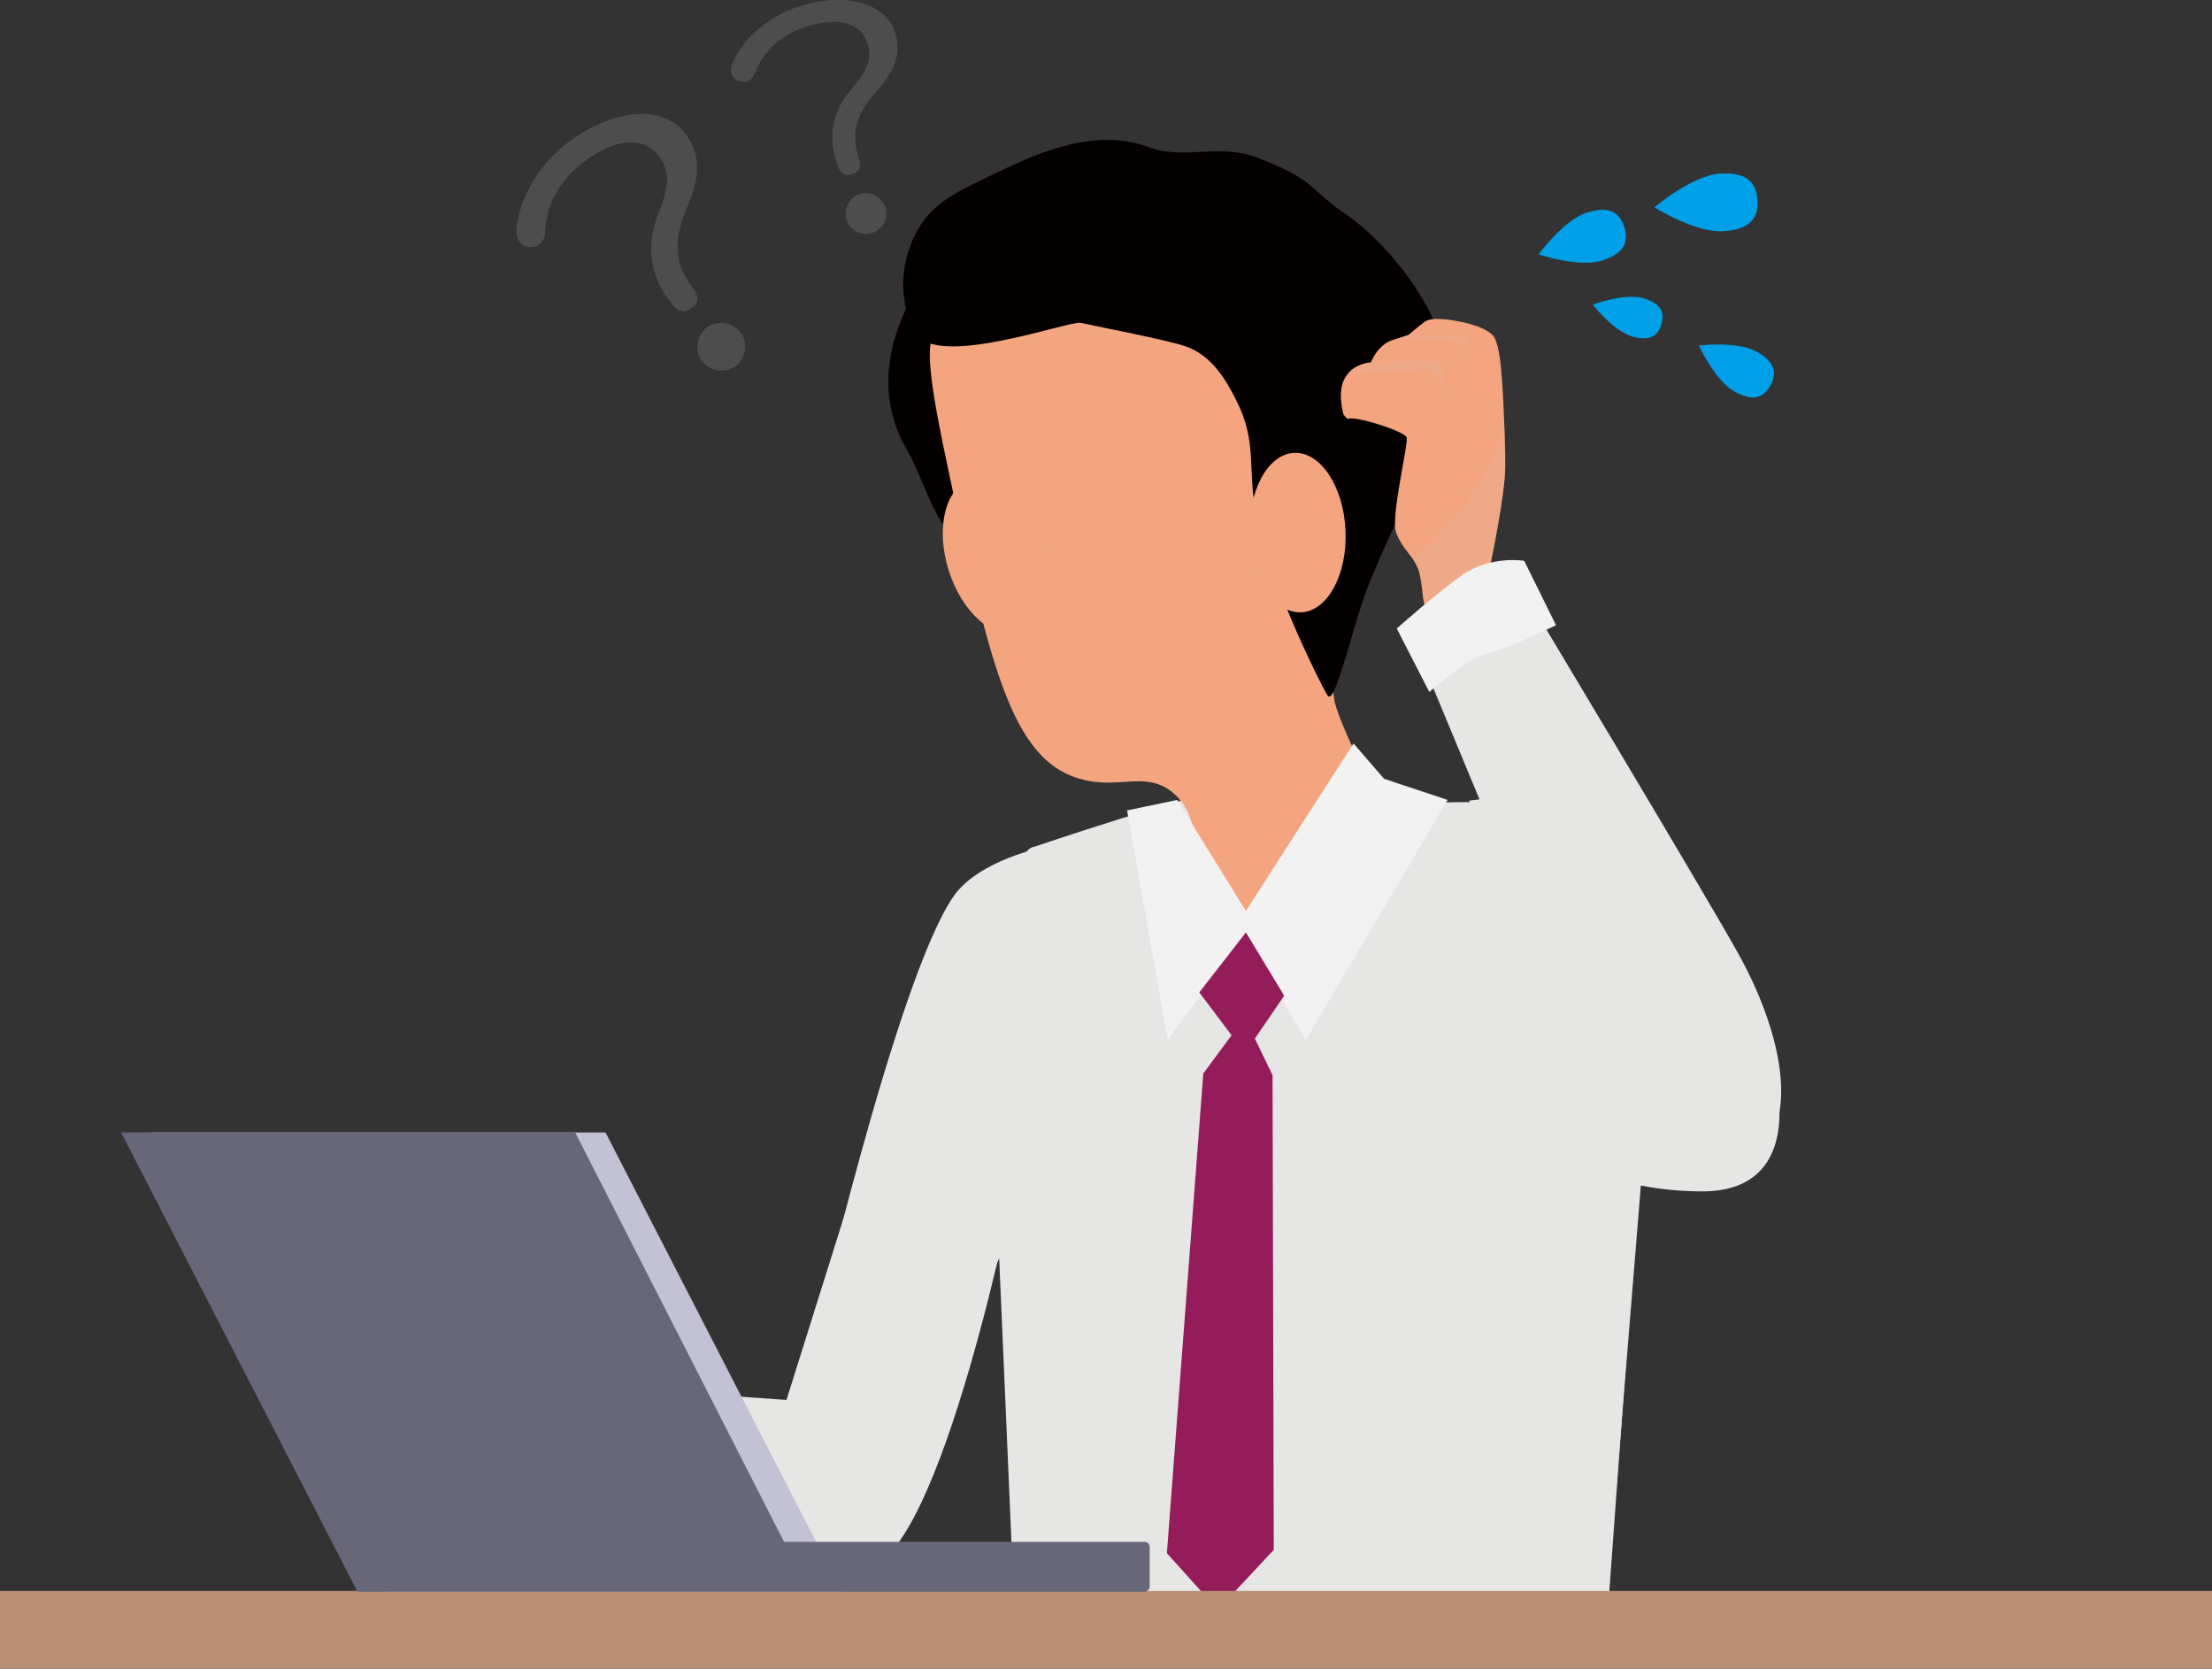 <?xml version="1.0" encoding="UTF-8"?><svg xmlns="http://www.w3.org/2000/svg" viewBox="0 0 237.6 179.21"><rect x="0" y="0" width="237.6" height="179.21" fill="#333333" stroke="none"/><defs><style>.cls-1{fill:#d88868;}.cls-2{isolation:isolate;}.cls-3{fill:#4d4d4d;}.cls-4{fill:#040000;}.cls-5{fill:#951c5b;}.cls-6{fill:#676779;}.cls-7{fill:#b5cbe0;}.cls-8{fill:#e6e6e5;}.cls-9{fill:#b88f76;}.cls-10{fill:#00a0e9;}.cls-11{fill:#30a1d2;}.cls-12{fill:#e9af94;mix-blend-mode:multiply;opacity:.42;}.cls-13{fill:#f4a57f;}.cls-14{fill:#c2c1d5;}.cls-15{fill:#231815;}.cls-16{fill:#666;}.cls-17{fill:#f2f2f2;}.cls-18{fill:#c5b098;}</style></defs><g class="cls-2"><g id="_レイヤー_2"><g><path class="cls-3" d="M73.6,14.34c1.57,2.05,1.67,4.37,.4,7.43-1.74,4.05-1.64,6.36,.42,9.17,.7,.91,.64,1.55-.13,2.13-.83,.63-1.45,.47-2.25-.58-2.23-2.91-2.68-6.04-1.37-9.4,1.31-3.31,1.29-4.75,.03-6.4-1.62-2.11-4.73-1.81-8.09,.77-2.48,1.9-3.93,4.55-4.05,7.4-.03,.61-.22,1.07-.59,1.36-.63,.48-1.69,.39-2.15-.21-.33-.43-.41-1-.28-1.91,.45-3.19,2.48-6.51,5.36-8.72,4.9-3.75,10.31-4.19,12.72-1.05Zm5.93,21.33c.85,1.11,.63,2.77-.48,3.62s-2.77,.63-3.63-.48-.6-2.79,.48-3.62,2.79-.6,3.62,.48Z"/><path class="cls-3" d="M96.11,3.4c.71,2.08,.16,3.98-1.7,6.1-2.51,2.79-3.05,4.69-2.16,7.52,.32,.93,.1,1.42-.68,1.69-.84,.29-1.3-.01-1.66-1.08-1.01-2.95-.52-5.6,1.46-7.96,1.96-2.31,2.34-3.48,1.76-5.16-.73-2.14-3.33-2.74-6.74-1.58-2.52,.86-4.41,2.6-5.29,4.87-.19,.48-.47,.81-.84,.93-.64,.22-1.47-.14-1.68-.75-.15-.43-.05-.92,.29-1.62,1.23-2.46,3.77-4.58,6.69-5.58,4.98-1.7,9.46-.57,10.55,2.61Zm-1.02,18.82c.38,1.13-.25,2.41-1.37,2.79s-2.41-.25-2.79-1.37,.27-2.42,1.37-2.79,2.42,.27,2.79,1.37Z"/></g><g><path class="cls-8" d="M49.89,160.95s10.11,3.79,13.39,4.8,24.97,3.19,29.51,2.78c8.34-.76,16.47-42.69,16.47-42.69l-14.34-8.75-10.44,33.26-24.99-1.77"/><path class="cls-7" d="M58.99,148.06l8.08-.51s1.52,3.54,.76,8.84c-.68,4.76-6.82,9.35-6.82,9.35l-8.59-3.28"/><g><path class="cls-1" d="M61.53,146.75c-1.19-1.17-3-.57-4.18-1.75-.81-.81-1.62-.94-3.24-2.02-.74-.49-6.89-5.82-8.77-5.2-.65,.22-1.46,1.36-1.62,2.02-.43,1.79,.88,4.25,.88,4.25l1.55,2.7s-1.06,.07-1.42,.2c-1.71,.61-1.71,1.8-1.35,3.58-1.64,.27-1.95,2.22-1.21,3.71-1.53,.45-.69,2.98,.07,4.39,.94,1.75,8.3,5.4,11.13,5.4,1.82,.27,4.32-1.35,5.46-3.79,.89-1.91,4.91-3.88,5.37-5.94,.42-1.88-1.29-6.2-2.66-7.55Z"/><g><polygon class="cls-16" points="56.1 163.87 59.98 162.86 53.49 137.97 49.6 138.97 56.1 163.87"/><polygon class="cls-11" points="49.6 138.97 53.49 137.97 53.1 136.51 49.22 137.5 49.6 138.97"/><polygon class="cls-8" points="48.42 134.46 49.22 137.5 53.1 136.51 52.31 133.46 48.42 134.46"/><polygon class="cls-16" points="51.6 130.76 47.72 131.75 48.42 134.46 52.31 133.46 51.6 130.76"/><polygon class="cls-18" points="59.39 168.54 59.98 162.86 56.1 163.87 59.39 168.54"/><polygon class="cls-15" points="59.39 168.54 59.59 166.59 58.26 166.94 59.39 168.54"/></g><path class="cls-1" d="M47.63,142.57c-.24,.17-1.02,.94-1.21,2.7-.28,2.62,3.71,4.97,5.56,7.16,.41,.49,.97,1.03,1.58,.94,.24-.03,.45-.17,.6-.34,.69-.72,.56-1.89,.39-2.93-.38-2.33-3.1-6.13-4.29-8.28"/><path class="cls-1" d="M60.99,146.21c-.85-.32-1.76-.64-2.64-.44-1.43,.32-1.27,1.48-1.87,2.81-.57,1.28-1.15,2.56-1.72,3.83-.13,.3-.27,.61-.28,.93-.01,.51,.3,.99,.72,1.29s.94,.41,1.45,.46c2.03,.19,4.12-.84,5.22-2.55"/></g></g><g><g><path class="cls-10" d="M170.48,22.83c2.54-.81,3.54,.14,3.99,1.56,.45,1.42,.19,2.77-2.35,3.58s-6.85-.65-6.85-.65c0,0,2.67-3.69,5.21-4.5Z"/><path class="cls-10" d="M184.73,18.65c3.05-.22,3.91,1.1,4.04,2.81,.13,1.71-.53,3.15-3.59,3.37-3.05,.22-7.47-2.56-7.47-2.56,0,0,3.97-3.4,7.02-3.62Z"/></g><g><path class="cls-10" d="M176.5,32.03c2.03,.57,2.28,1.64,1.96,2.77s-1.08,1.92-3.12,1.34c-2.03-.57-4.25-3.42-4.25-3.42,0,0,3.37-1.27,5.41-.7Z"/><path class="cls-10" d="M188.71,37.78c2.12,1.18,2.11,2.44,1.45,3.62-.66,1.18-1.72,1.85-3.84,.66-2.12-1.18-3.83-4.95-3.83-4.95,0,0,4.11-.52,6.22,.67Z"/></g></g><g><path class="cls-8" d="M112.17,90.96s-7.02,1.4-9.73,5.28c-6.16,8.85-15.28,48.54-15.28,48.54l9.09,11.49,15.92-30.32"/><path class="cls-4" d="M104.26,57.65c-3.29,1.2-4.75-5.8-6.83-9.32-7.25-12.31,7.13-26.76,11.78-25.91,5.81,1.06,2.68,32.45-4.95,35.24Z"/><path class="cls-8" d="M105.92,102.68l3.18,73.43h63.18s6.4-78.6,6.4-78.6c-3.67-4.33-7.34-11.86-23.18-11.34-3.96,.13-11.19-2.57-22.73-1.52-4.32,.39-21.73,6.31-21.73,6.31-2,.08-5.12,11.72-5.12,11.72Z"/><path class="cls-13" d="M101.71,49.75c4.37,20.56,6.68,30.92,13.37,33.58,3.96,1.57,6.8-.08,9.43,.93,.55,.19,1.12,.54,1.67,1.04,2.28,2.14,2.29,5.19,2.52,8.05,.2,2.33,.59,4.5,2.5,5.87,2.92,2.11,7.24,.79,8.62,.35,6.35-1.96,11.03-8.7,11.03-8.7-6.92-12.23-7.5-15.55-7.5-15.55-1.03-6.01,1.56-7.23,1.55-13.15-.03-12.76-12.16-22.07-13.29-22.9-10.06-7.49-26.11-10.37-30.82-4.31-1.23,1.58-1.48,3.49,.92,14.77Z"/><path class="cls-4" d="M98.36,35.76c2.22,3.89,16.51-1.35,17.72-1.09,2.75,.6,9.15,1.82,11.2,2.5,2.96,.98,4.51,3.87,5.42,5.64,2.49,4.8,1.17,7.4,2.31,12.82,1.58,7.52,7.38,18.96,7.66,19.15,.9,.62,2.71-8.09,4.56-12.53,5.35-12.89,8.84-16.62,8.91-17.62,.7-9.96-7.31-18.74-11.56-21.6-3.98-2.68-3.09-3.6-9.36-6.04-4.42-1.71-7.84,.27-11.78-1.18-6.07-2.24-12.38,.81-17.09,3.07-3.79,1.83-6.16,2.97-7.78,5.81-1.68,2.95-2.34,7.35-.22,11.06Z"/><ellipse class="cls-13" cx="139.39" cy="57.2" rx="5.14" ry="8.57" transform="translate(-2.37 6.16) rotate(-2.51)"/><ellipse class="cls-13" cx="106.8" cy="59.73" rx="5.14" ry="8.57" transform="translate(-13.02 34.91) rotate(-17.52)"/><polygon class="cls-17" points="148.67 83.64 155.49 85.91 140.26 111.68 133.65 100.63 125.43 111.68 121.06 87.04 126.44 85.91 133.83 97.83 145.39 79.85 148.67 83.64"/><polygon class="cls-5" points="133.83 100.14 137.94 106.94 134.79 111.54 136.69 115.47 136.82 166.45 130.81 172.88 125.34 166.81 129.25 115.29 132.29 111.18 128.82 106.58 133.83 100.14"/><polygon class="cls-8" points="155.68 179.11 172.27 179.11 176.76 117.24 155.68 179.11"/><path class="cls-8" d="M157.81,85.99s14.23-2.03,16.41,.36c1.42,1.55,11.65,17.47,11.65,17.47l4.93,12.51s2.87,11.62-7.96,11.62-16.67-4.8-16.67-4.8"/><g><g><path class="cls-13" d="M144.76,45.01c.53-.47,6.14,1.3,6.34,1.97,.21,.66-1.76,8.55-1.13,10.24,.49,1.27,1.25,2.05,1.84,2.89h0c.18,.28,.35,.57,.48,.87,.29,.69,.47,2.14,.58,3.27,.09,.94,2.21,9.15,3.08,8.9,2.09-.62,8.17-3.73,8.17-3.73,0,0-4.5-6.49-4.28-7.53,.59-2.84,1.73-8.54,1.83-11.38,.03-.96,0-2.59-.07-4.52-.23-5.82-.42-8.37-1.04-9.66s-3.93-1.82-3.93-1.82c0,0-1.4-.3-2.48-.25-.45,.02-.84,.1-1.08,.27-.8,.6-1.78,1.44-1.78,1.44l-1.68,.54c-1.69,.54-2.35,2.41-2.35,2.41,0,0-1.77,.05-2.74,1.58-.97,1.51-.2,4.04-.2,4.04l.43,.47Z"/><path class="cls-12" d="M144.82,40.12s7.94-.51,8.8-.38c.86,.13,1.59,2.94,1.59,2.94,0,0-.18-3.4-.53-3.75-.35-.36-7.41,0-7.41,0,0,0-1.96,.24-2.45,1.2Z"/><path class="cls-12" d="M150.05,36.37s6.27,.05,6.98,.36c.71,.31,1.04,2.52,1.04,2.52,0,0-.38-2.84-.68-3.09-.3-.25-6.1-.18-6.1-.18l-1.25,.4Z"/><path class="cls-12" d="M161.6,46c.07,1.94,.1,3.56,.07,4.52-.11,2.84-1.24,8.54-1.83,11.38l-4.6,2.58-2.37-.21c-.11-1.13-.3-2.58-.58-3.27-.13-.3-.3-.59-.48-.86h0s4.74-4.04,7.28-8.66c1.27-2.3,2.05-4.17,2.51-5.47Z"/></g><path class="cls-8" d="M163.61,63.45s19.32,32.16,23.11,38.97c5.56,10,6.63,20.3,.17,22.21-6.45,1.91-11.26,1.43-15.13-7.86-3.87-9.29-18.8-45.28-18.8-45.28"/><path class="cls-17" d="M167.14,67.15l-3.42-6.92s-3.56-.61-6.64,1.52c-2.64,1.83-7.05,5.75-7.05,5.75l3.5,6.82s3.97-3.63,6.32-4.18c2.35-.55,7.29-3,7.29-3Z"/></g></g><rect class="cls-9" x="0" y="170.86" width="237.6" height="8.35" transform="translate(237.6 350.07) rotate(-180)"/><polygon class="cls-14" points="90.43 170.96 41.66 170.96 16.27 121.62 65.04 121.62 90.43 170.96"/><path class="cls-6" d="M122.96,165.59h-38.74s-22.44-43.97-22.44-43.97H13.01s25.39,49.33,25.39,49.33h20.65s28.12,0,28.12,0h35.78c.3,0,.54-.26,.54-.58v-4.21c0-.32-.24-.58-.54-.58Z"/></g></g></svg>